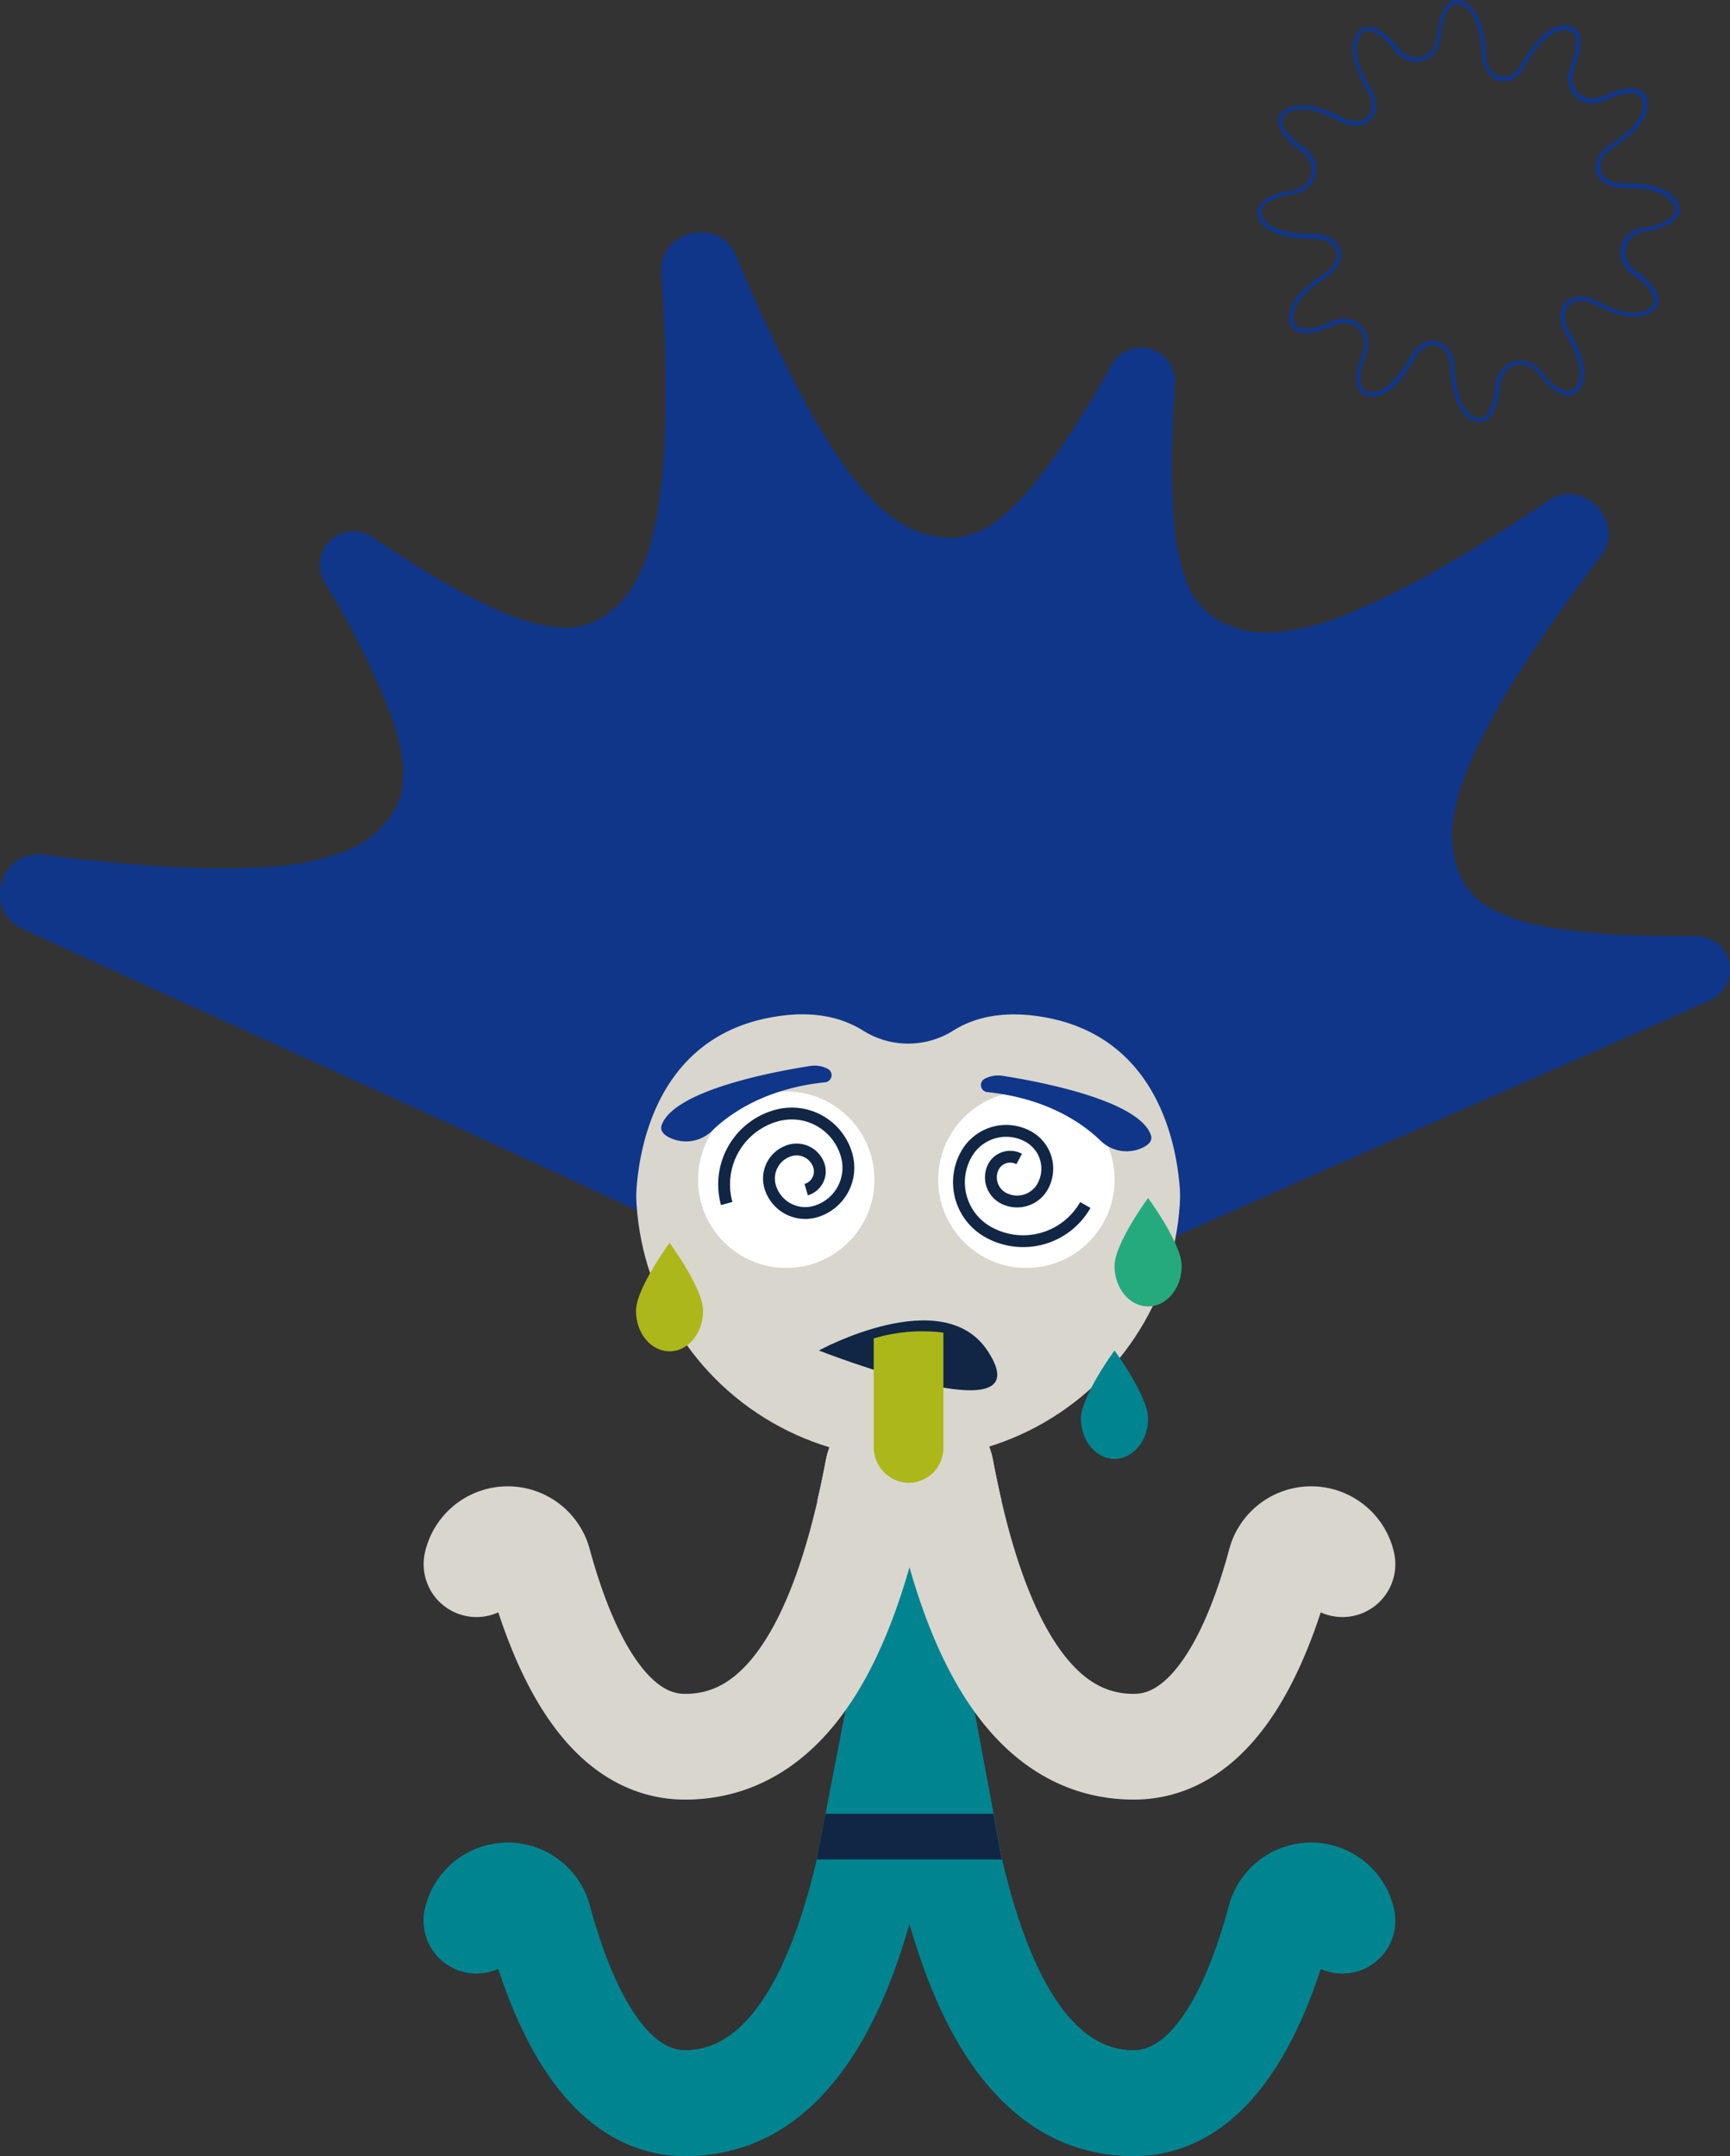 <svg xmlns="http://www.w3.org/2000/svg" viewBox="0 0 273.24 340.46"><rect x="0" y="0" width="273.24" height="340.46" fill="#333333" stroke="none"/><defs><style>.cls-1{isolation:isolate;}.cls-2{fill:#008490;}.cls-3,.cls-5,.cls-9{fill:none;stroke-linejoin:round;}.cls-3{stroke:#d9d6ce;}.cls-3,.cls-5{stroke-linecap:round;stroke-width:16.7px;}.cls-4,.cls-7{fill:#d9d6ce;}.cls-4{mix-blend-mode:multiply;}.cls-5{stroke:#008490;}.cls-6{fill:#10368a;}.cls-8{fill:#fff;}.cls-9{stroke:#102644;stroke-width:1.87px;}.cls-10{fill:#25aa7d;}.cls-11{fill:#acb71a;}.cls-12{fill:#102644;}</style></defs><g class="cls-1"><g id="Ebene_2" data-name="Ebene 2"><g id="Deisgn"><polygon class="cls-2" points="158.25 293.63 129.35 293.63 130.69 286.41 130.94 285.1 138.69 243.41 148.93 243.41 156.91 286.41 158.16 293.17 158.25 293.63"></polygon><path class="cls-2" d="M158.25,293.63H129l1.39-7.22,8.28-43h10.24l8,43,1.26,6.76a.36.36,0,0,0,0,.1Z"></path><path class="cls-3" d="M75.26,247a5.06,5.06,0,0,1,9.87,0c4,14.53,10.92,28.83,23.08,28.83,16.27,0,25.46-17.39,30.38-43.38a5.1,5.1,0,0,1,10.11,0c4.92,26,14.11,43.38,30.38,43.38,12.15,0,19.13-14.3,23.08-28.83a5.06,5.06,0,0,1,9.87,0"></path><path class="cls-4" d="M158.19,237l-.4.09a65.46,65.46,0,0,1-28,0l-.7-.15c.47-2,.89-4.06,1.27-6a13.8,13.8,0,0,1,5.43-8.71h15.65a13.82,13.82,0,0,1,5.44,8.71C157.29,232.9,157.71,235,158.19,237Z"></path><path class="cls-5" d="M75.26,303.28a5.06,5.06,0,0,1,9.87,0c4,14.53,10.92,28.83,23.08,28.83,16.27,0,25.46-17.38,30.38-43.37a5.1,5.1,0,0,1,10.11,0c4.92,26,14.11,43.37,30.38,43.37,12.15,0,19.13-14.3,23.08-28.83a5.06,5.06,0,0,1,9.87,0"></path><path class="cls-2" d="M214.22,311.34a8.36,8.36,0,0,1-5.62-.45c-8,24.27-20.3,29.57-29.52,29.57-16.51,0-28.4-12.35-35.43-36.77-7,24.42-18.93,36.77-35.44,36.77-9.21,0-21.53-5.3-29.51-29.57a8.35,8.35,0,0,1-11.5-9.8,13.41,13.41,0,0,1,26,0c3.91,14.4,9.39,22.67,15,22.67,11,0,17.3-15.17,20.82-30.13.51-2.17,1-4.34,1.36-6.45.05-.26.11-.52.17-.77.11-.45.24-.89.38-1.31a13.41,13.41,0,0,1,25.8,1.31c.06.25.12.51.17.77.37,2,.79,4,1.26,6a.36.36,0,0,0,0,.1c0,.12.05.24.08.36,3.52,15,9.81,30.13,20.81,30.13,5.63,0,11.11-8.27,15-22.67a13.41,13.41,0,0,1,26,0A8.35,8.35,0,0,1,214.22,311.34Z"></path><path class="cls-6" d="M182.33,196.86c3.38-1.92,84-37.1,87.7-38.87a5.58,5.58,0,0,0,2.75-2.69,5.37,5.37,0,0,0,.31-3.42A5.25,5.25,0,0,0,271.3,149a5.74,5.74,0,0,0-3.67-1.18c-4.08,0-8.17,0-12-.23a86.34,86.34,0,0,1-10.94-1.15,30.15,30.15,0,0,1-8.55-2.6,13.65,13.65,0,0,1-3.09-2.1,11.23,11.23,0,0,1-2.13-2.86,15.71,15.71,0,0,1-1.39-9.46,26.68,26.68,0,0,1,1.33-5.46,52.57,52.57,0,0,1,2.46-6,127.64,127.64,0,0,1,8-13.94c3.34-5.08,7.15-10.46,11.52-16.18,4.1-5.23-2.77-12.57-8.25-8.79-6,4-11.63,7.55-16.84,10.51a120.8,120.8,0,0,1-14.41,7.18,40.11,40.11,0,0,1-11.72,3.11,17.52,17.52,0,0,1-2.51,0,14.44,14.44,0,0,1-2.41-.28,12.56,12.56,0,0,1-2.26-.69,15.86,15.86,0,0,1-2.18-1,11.23,11.23,0,0,1-4.63-5.51,30.19,30.19,0,0,1-2.07-8.72c-.78-6.6-.52-14.94,0-23a5.34,5.34,0,0,0-10-3c-2,3.57-4.1,7.11-6.22,10.39-1.07,1.63-2.14,3.2-3.21,4.67s-2.16,2.93-3.24,4.22a37.75,37.75,0,0,1-3.25,3.46,23.39,23.39,0,0,1-3.28,2.65A13.52,13.52,0,0,1,153,84.47a8.81,8.81,0,0,1-3.54.43c-6.53-.37-11.64-4.78-17-12.59a117.52,117.52,0,0,1-8-14C121.73,53,119,47,116.21,40.3c-2.48-6.19-12.29-3.87-11.76,2.76.93,14.33,1,26.64-.31,35.91a49.42,49.42,0,0,1-1.25,6.4A29.19,29.19,0,0,1,101,90.66a19.73,19.73,0,0,1-2.69,4.13,15.39,15.39,0,0,1-1.72,1.61,12.67,12.67,0,0,1-2,1.39A11.19,11.19,0,0,1,87.53,99a29.47,29.47,0,0,1-8.59-2.53,85.55,85.55,0,0,1-9.74-5.06c-3.38-2-6.8-4.17-10.18-6.46a5.33,5.33,0,0,0-7.65,7.18,131.06,131.06,0,0,1,10.31,20.61c2.24,6.33,3,11.68.29,15.71A14.32,14.32,0,0,1,58.75,132a16.16,16.16,0,0,1-4.3,2.44,39.55,39.55,0,0,1-11.83,2.44c-2.33.18-4.89.24-7.56.24s-5.51-.08-8.52-.25-6.19-.42-9.51-.75-6.72-.69-10.28-1.15a5.89,5.89,0,0,0-6.48,4.36,5.9,5.9,0,0,0,3,7.2c6.48,3.17,95.79,43.43,101,46.46"></path><circle class="cls-7" cx="143.44" cy="187.39" r="42.99"></circle><path class="cls-6" d="M230.07.67a2.62,2.62,0,0,1,.73.13,2.8,2.8,0,0,1,.81.46,5,5,0,0,1,1.32,1.85,15.79,15.79,0,0,1,1.12,5.7,4.91,4.91,0,0,0,.79,2.52,3.16,3.16,0,0,0,1.91,1.42,2.69,2.69,0,0,0,.57.06h.12a2.63,2.63,0,0,0,.49,0,3.38,3.38,0,0,0,1.13-.43,5,5,0,0,0,1.84-1.93,23.36,23.36,0,0,1,1.61-2.52,11.9,11.9,0,0,1,1.92-2.07,5.28,5.28,0,0,1,2-1.07,3.57,3.57,0,0,1,.63-.07,2.27,2.27,0,0,1,1.19.33,2,2,0,0,1,.65,1.71,10.21,10.21,0,0,1-.87,3.86,4.68,4.68,0,0,0-.3,2.57,4,4,0,0,0,.39,1.15,3.51,3.51,0,0,0,.33.52,5,5,0,0,0,.39.45,3.86,3.86,0,0,0,2.22,1l.49,0a4.72,4.72,0,0,0,2-.47c.37-.18.74-.34,1.09-.48s.68-.24,1-.33a7.24,7.24,0,0,1,1.72-.3h.19a3,3,0,0,1,1,.16,1.06,1.06,0,0,1,.57.4,2.42,2.42,0,0,1,.35,1.79,4.07,4.07,0,0,1-.31,1,5.91,5.91,0,0,1-.63,1.06,10.07,10.07,0,0,1-.87,1.05,13.54,13.54,0,0,1-1.08,1,20.8,20.8,0,0,1-2.42,1.76,5.06,5.06,0,0,0-1.8,1.95,3.08,3.08,0,0,0-.22.56A2.77,2.77,0,0,0,252,26a3.13,3.13,0,0,0,.09,1.2,2.65,2.65,0,0,0,.58,1.05,3.32,3.32,0,0,0,.94.78,3.57,3.57,0,0,0,.56.26,6.45,6.45,0,0,0,.62.21,5.64,5.64,0,0,0,1.3.16h.56a21.78,21.78,0,0,1,2.53.14,12.49,12.49,0,0,1,2.76.63c1,.37,2.6,1.23,2.62,2.88a1.13,1.13,0,0,1-.26.66,3.07,3.07,0,0,1-.9.78,10,10,0,0,1-3.78,1.18,4.71,4.71,0,0,0-2.36,1A3.83,3.83,0,0,0,256,39a2.69,2.69,0,0,0-.08.61,4.12,4.12,0,0,0,0,.61,3.61,3.61,0,0,0,.33,1.17,4.56,4.56,0,0,0,1.65,2,10.21,10.21,0,0,1,2.86,2.74,3.16,3.16,0,0,1,.46,1.11,1.46,1.46,0,0,1,0,.41,1.09,1.09,0,0,1-.08.28,2.44,2.44,0,0,1-.56.73,2.9,2.9,0,0,1-.83.47,4.11,4.11,0,0,1-1.54.25l-.72,0a11.42,11.42,0,0,1-2.74-.67A24,24,0,0,1,252,47.44a5.1,5.1,0,0,0-2.32-.6h-.28a3.8,3.8,0,0,0-1.17.27,3,3,0,0,0-1.79,2.9,4.9,4.9,0,0,0,.74,2.55,21.31,21.31,0,0,1,1.38,2.66,11.55,11.55,0,0,1,.84,2.69,5.25,5.25,0,0,1-.07,2.27,2.44,2.44,0,0,1-1.12,1.45,1.07,1.07,0,0,1-.51.13h-.17a3.37,3.37,0,0,1-1.15-.4,7.06,7.06,0,0,1-1.39-1,13.1,13.1,0,0,1-1.52-1.66,4.69,4.69,0,0,0-2.08-1.53,4.21,4.21,0,0,0-1.16-.24h-.19a3.84,3.84,0,0,0-1,.16,3.23,3.23,0,0,0-1.1.54,3.82,3.82,0,0,0-.88.87,4.67,4.67,0,0,0-.87,2.41,14.09,14.09,0,0,1-.35,2.23,7.62,7.62,0,0,1-.6,1.62c-.4.76-.89,1.21-1.38,1.24h-.15a2.25,2.25,0,0,1-.73-.13,2.48,2.48,0,0,1-.81-.46,5.13,5.13,0,0,1-1.33-1.85,16,16,0,0,1-1.12-5.7,4.94,4.94,0,0,0-.78-2.52A3.17,3.17,0,0,0,227,53.9a2.22,2.22,0,0,0-.57-.07h-.13a2.52,2.52,0,0,0-.48,0,3.51,3.51,0,0,0-1.14.43,5.09,5.09,0,0,0-1.83,1.93,22.41,22.41,0,0,1-1.61,2.52,11.92,11.92,0,0,1-1.92,2.07,5.31,5.31,0,0,1-2,1.07,3.38,3.38,0,0,1-.63.07,2.24,2.24,0,0,1-1.18-.33c-.39-.21-.63-.85-.66-1.7a10.45,10.45,0,0,1,.88-3.87,4.67,4.67,0,0,0,.29-2.57,4,4,0,0,0-.38-1.15,3.72,3.72,0,0,0-.33-.51,4,4,0,0,0-.4-.46,3.79,3.79,0,0,0-2.21-1l-.49,0a4.8,4.8,0,0,0-2,.47q-.56.27-1.08.48c-.35.13-.68.24-1,.34a7.73,7.73,0,0,1-1.72.29h-.18a2.74,2.74,0,0,1-1-.16,1.06,1.06,0,0,1-.57-.39,2.37,2.37,0,0,1-.36-.87,2.89,2.89,0,0,1,0-.93,3.71,3.71,0,0,1,.32-1,5.91,5.91,0,0,1,.63-1.06,9,9,0,0,1,.87-1.05c.31-.32.67-.66,1.07-1a21,21,0,0,1,2.43-1.76,5.06,5.06,0,0,0,1.8-2,3.6,3.6,0,0,0,.22-.56,2.85,2.85,0,0,0,.13-.57,2.94,2.94,0,0,0-.09-1.2,2.76,2.76,0,0,0-.57-1,3.46,3.46,0,0,0-.94-.78,4.94,4.94,0,0,0-.57-.26,5,5,0,0,0-.62-.21,5.49,5.49,0,0,0-1.29-.16h-.56a22,22,0,0,1-2.54-.14,12.4,12.4,0,0,1-2.75-.63c-1-.37-2.61-1.22-2.63-2.88a1.29,1.29,0,0,1,.26-.66,3.2,3.2,0,0,1,.9-.78,10.14,10.14,0,0,1,3.79-1.18,4.68,4.68,0,0,0,2.35-1,3.85,3.85,0,0,0,1.3-2.05,4.65,4.65,0,0,0,.08-.61,4,4,0,0,0,0-.61,3.85,3.85,0,0,0-.32-1.17,4.52,4.52,0,0,0-1.66-2A10.35,10.35,0,0,1,203,20.53a3.36,3.36,0,0,1-.46-1.11,1.94,1.94,0,0,1,0-.41.83.83,0,0,1,.09-.28,2.41,2.41,0,0,1,.55-.72,2.82,2.82,0,0,1,.83-.48,4.14,4.14,0,0,1,1.54-.25l.73,0A12,12,0,0,1,209,18a23.16,23.16,0,0,1,2.73,1.22,5.14,5.14,0,0,0,2.33.6h.28a3.67,3.67,0,0,0,1.16-.27,2.92,2.92,0,0,0,1-.69,3.13,3.13,0,0,0,.81-2.21,5,5,0,0,0-.74-2.55,22.82,22.82,0,0,1-1.39-2.65,11.7,11.7,0,0,1-.83-2.7,5.1,5.1,0,0,1,.07-2.27A2.42,2.42,0,0,1,215.53,5a1.08,1.08,0,0,1,.52-.13h.17a3.55,3.55,0,0,1,1.14.4,7.21,7.21,0,0,1,1.4,1A13.85,13.85,0,0,1,220.27,8a4.75,4.75,0,0,0,2.08,1.53,4.28,4.28,0,0,0,1.17.24h.18a3.92,3.92,0,0,0,1-.16,3.32,3.32,0,0,0,1.1-.54,3.78,3.78,0,0,0,.87-.87,4.68,4.68,0,0,0,.88-2.41,14.14,14.14,0,0,1,.34-2.23,7.41,7.41,0,0,1,.61-1.62c.39-.75.89-1.21,1.38-1.24h.15m0-.67h-.21A2.53,2.53,0,0,0,228,1.61a7.89,7.89,0,0,0-.67,1.77,15,15,0,0,0-.36,2.34,4,4,0,0,1-.75,2.07,3.23,3.23,0,0,1-.72.71,2.67,2.67,0,0,1-.89.45,3.66,3.66,0,0,1-.86.13h-.14a3.81,3.81,0,0,1-1-.21,4,4,0,0,1-1.77-1.32,15.25,15.25,0,0,0-1.59-1.74,8.09,8.09,0,0,0-1.53-1.12,4,4,0,0,0-1.38-.47l-.25,0a1.71,1.71,0,0,0-.85.22,3.14,3.14,0,0,0-1.42,1.82,6,6,0,0,0-.1,2.58,12.88,12.88,0,0,0,.89,2.86A21.48,21.48,0,0,0,216,14.42a4.29,4.29,0,0,1,.65,2.2,2.49,2.49,0,0,1-.63,1.76,2.53,2.53,0,0,1-.76.53,3.28,3.28,0,0,1-1,.21h-.22a4.39,4.39,0,0,1-2-.53,22.5,22.5,0,0,0-2.82-1.25,12.23,12.23,0,0,0-2.9-.7,7.09,7.09,0,0,0-.79,0,4.82,4.82,0,0,0-1.78.29,3.68,3.68,0,0,0-1,.59,3.22,3.22,0,0,0-.72.94,1.5,1.5,0,0,0-.15.51,2.44,2.44,0,0,0,0,.6,4.09,4.09,0,0,0,.55,1.34,10.9,10.9,0,0,0,3.05,2.94,3.91,3.91,0,0,1,1.42,1.69,2.93,2.93,0,0,1,.27,1,2.68,2.68,0,0,1,0,.49,3,3,0,0,1-.07.51,3.17,3.17,0,0,1-1.06,1.68,4.05,4.05,0,0,1-2,.88,10.62,10.62,0,0,0-4,1.27,3.63,3.63,0,0,0-1.1,1,1.85,1.85,0,0,0-.38,1c0,1.66,1.29,2.85,3.06,3.51a12.55,12.55,0,0,0,2.9.68,23.12,23.12,0,0,0,2.62.14h.56a4.54,4.54,0,0,1,1.13.14,4.72,4.72,0,0,1,.53.18,2.65,2.65,0,0,1,.48.23,2.61,2.61,0,0,1,.76.62,2,2,0,0,1,.45.8,2.36,2.36,0,0,1,.07.92A2.89,2.89,0,0,1,211,41a2.19,2.19,0,0,1-.18.46,4.45,4.45,0,0,1-1.57,1.68A23.61,23.61,0,0,0,206.73,45c-.4.34-.78.69-1.13,1a10.83,10.83,0,0,0-.93,1.12A7,7,0,0,0,204,48.3a4.54,4.54,0,0,0-.37,1.19,3.28,3.28,0,0,0,0,1.17,3,3,0,0,0,.45,1.09,1.71,1.71,0,0,0,.89.66,3.52,3.52,0,0,0,1.23.2h.21a8.31,8.31,0,0,0,1.88-.32c.34-.1.69-.22,1.06-.36s.75-.31,1.13-.49a4,4,0,0,1,1.76-.41l.41,0a3.15,3.15,0,0,1,1,.26,2.91,2.91,0,0,1,.84.55,4,4,0,0,1,.34.38,3.74,3.74,0,0,1,.27.42,3.55,3.55,0,0,1,.31,1,3.94,3.94,0,0,1-.25,2.19,10.65,10.65,0,0,0-.93,4.13,2.57,2.57,0,0,0,1,2.28,3,3,0,0,0,1.51.41,3.46,3.46,0,0,0,.78-.09,5.83,5.83,0,0,0,2.29-1.2,12.58,12.58,0,0,0,2-2.19,21.91,21.91,0,0,0,1.66-2.6,4.19,4.19,0,0,1,1.59-1.66,2.71,2.71,0,0,1,.91-.36,2.31,2.31,0,0,1,.37,0h.11a1.61,1.61,0,0,1,.44,0,2.43,2.43,0,0,1,1.49,1.12,4.18,4.18,0,0,1,.68,2.19,16.89,16.89,0,0,0,1.18,5.94,5.94,5.94,0,0,0,1.51,2.1,3.5,3.5,0,0,0,1,.57,3,3,0,0,0,1,.17h.21a2.55,2.55,0,0,0,1.91-1.6,7.71,7.71,0,0,0,.66-1.77,13.88,13.88,0,0,0,.36-2.34,4.14,4.14,0,0,1,.76-2.07,3,3,0,0,1,.71-.71,2.72,2.72,0,0,1,.9-.45,3.65,3.65,0,0,1,.85-.13h.14a3.48,3.48,0,0,1,1,.2A4,4,0,0,1,243,59.09a14.44,14.44,0,0,0,1.59,1.74A7.5,7.5,0,0,0,246.11,62a4,4,0,0,0,1.38.47l.25,0a1.64,1.64,0,0,0,.84-.22A3.07,3.07,0,0,0,250,60.4a5.68,5.68,0,0,0,.1-2.58,12.34,12.34,0,0,0-.88-2.86,22.91,22.91,0,0,0-1.43-2.74,4.28,4.28,0,0,1-.64-2.2,2.44,2.44,0,0,1,.63-1.76,2.53,2.53,0,0,1,.76-.53,3.21,3.21,0,0,1,1-.21h.23a4.35,4.35,0,0,1,2,.53,23.87,23.87,0,0,0,2.82,1.25,12.42,12.42,0,0,0,2.91.7,6.91,6.91,0,0,0,.78,0,4.88,4.88,0,0,0,1.79-.29,3.77,3.77,0,0,0,1-.59,3.22,3.22,0,0,0,.72-.94,1.45,1.45,0,0,0,.16-.51,2.05,2.05,0,0,0,0-.6,3.7,3.7,0,0,0-.55-1.34,10.63,10.63,0,0,0-3-2.94,4,4,0,0,1-1.42-1.69,3.19,3.19,0,0,1-.27-1,2.67,2.67,0,0,1,0-.49,2.22,2.22,0,0,1,.06-.51,3.13,3.13,0,0,1,1.07-1.68,4.1,4.1,0,0,1,2-.88,10.51,10.51,0,0,0,4-1.27,3.58,3.58,0,0,0,1.09-1,1.87,1.87,0,0,0,.39-1c0-1.66-1.29-2.85-3.06-3.51a12.67,12.67,0,0,0-2.9-.68,23.12,23.12,0,0,0-2.62-.14h-.56a4.54,4.54,0,0,1-1.13-.14,3.66,3.66,0,0,1-.53-.18,2.75,2.75,0,0,1-.49-.23,2.54,2.54,0,0,1-.75-.61,2,2,0,0,1-.45-.81,2.37,2.37,0,0,1-.08-.92,2.89,2.89,0,0,1,.11-.47,3,3,0,0,1,.19-.46,4.34,4.34,0,0,1,1.56-1.68,23.72,23.72,0,0,0,2.5-1.82c.39-.34.77-.69,1.12-1.05a8.77,8.77,0,0,0,.93-1.12,7.1,7.1,0,0,0,.7-1.17,4.44,4.44,0,0,0,.36-1.18,3.12,3.12,0,0,0,0-1.18,3.41,3.41,0,0,0-.45-1.09,1.78,1.78,0,0,0-.9-.66,3.71,3.71,0,0,0-1.22-.2h-.22a8.14,8.14,0,0,0-1.87.32c-.34.1-.7.22-1.06.36s-.75.31-1.14.49a3.92,3.92,0,0,1-1.75.41,3,3,0,0,1-.42,0,2.9,2.9,0,0,1-1-.26,3,3,0,0,1-.84-.55,3.9,3.9,0,0,1-.33-.38,3,3,0,0,1-.27-.42,3.46,3.46,0,0,1-.32-1,4,4,0,0,1,.26-2.19,10.8,10.8,0,0,0,.92-4.13,2.55,2.55,0,0,0-1-2.28A2.93,2.93,0,0,0,247.07,4a3.44,3.44,0,0,0-.77.09A5.76,5.76,0,0,0,244,5.3a12.62,12.62,0,0,0-2,2.19,23.27,23.27,0,0,0-1.66,2.6,4.34,4.34,0,0,1-1.58,1.67,3.1,3.1,0,0,1-.91.35,2.43,2.43,0,0,1-.38,0h-.11a1.54,1.54,0,0,1-.43-.05A2.44,2.44,0,0,1,235.4,11a4.27,4.27,0,0,1-.68-2.19,16.89,16.89,0,0,0-1.17-5.94A5.94,5.94,0,0,0,232,.74a3.42,3.42,0,0,0-1-.57,3,3,0,0,0-1-.17Z"></path><path class="cls-6" d="M100.45,191.08s-1.32-26.92,22.14-30.56c6.2-1,10.65.28,13.79,2.26a13.36,13.36,0,0,0,14.12,0c3.14-2,7.59-3.22,13.79-2.26,23.46,3.64,22.14,30.56,22.14,30.56l17.34-38.56L147.55,119,87.33,147Z"></path><circle class="cls-8" cx="162.11" cy="186.29" r="13.93"></circle><path class="cls-9" d="M171.42,190.28a11.29,11.29,0,0,1-15.37,4.26,9,9,0,0,1-3.41-12.3,7.21,7.21,0,0,1,9.84-2.72,5.78,5.78,0,0,1,2.18,7.87,4.62,4.62,0,0,1-6.3,1.74,3.7,3.7,0,0,1-1.39-5,3,3,0,0,1,4-1.11"></path><circle class="cls-8" cx="124.18" cy="186.29" r="13.93"></circle><path class="cls-9" d="M114.78,190.05a11.27,11.27,0,0,1,7.85-13.88,9,9,0,0,1,11.1,6.29,7.21,7.21,0,0,1-5,8.88,5.78,5.78,0,0,1-7.11-4,4.62,4.62,0,0,1,3.22-5.69,3.71,3.71,0,0,1,4.55,2.58,3,3,0,0,1-2.06,3.63"></path><path class="cls-10" d="M186.64,199.91c0,3.53-2.38,6.39-5.31,6.39s-5.3-2.86-5.3-6.39,5.3-10.73,5.3-10.73S186.64,196.39,186.64,199.91Z"></path><path class="cls-2" d="M181.33,224c0,3.52-2.37,6.38-5.3,6.38s-5.3-2.86-5.3-6.38,5.3-10.74,5.3-10.74S181.33,220.47,181.33,224Z"></path><path class="cls-11" d="M111.05,207c0,3.53-2.37,6.39-5.3,6.39s-5.3-2.86-5.3-6.39,5.3-10.74,5.3-10.74S111.05,203.42,111.05,207Z"></path><path class="cls-12" d="M156,213.34c9.21,14-26.67-.08-26.67-.08S148.92,202.52,156,213.34Z"></path><path class="cls-6" d="M155.47,170.38h0a4.52,4.52,0,0,1,2.84-.5c5.12.79,21.46,3.73,23.46,9.34.31.88-.32,1.54-1.28,2a5.9,5.9,0,0,1-6.74-1.16c-2.74-2.64-8.34-6.63-17.85-7.61A1.12,1.12,0,0,1,155.47,170.38Z"></path><path class="cls-6" d="M130.81,168.82h0a4.51,4.51,0,0,0-2.84-.49c-5.12.79-21.46,3.73-23.46,9.33-.31.88.32,1.55,1.28,2a5.88,5.88,0,0,0,6.74-1.16c2.73-2.63,8.34-6.63,17.84-7.6A1.13,1.13,0,0,0,130.81,168.82Z"></path><path class="cls-11" d="M138,211.35v17.08a5.65,5.65,0,0,0,5,5.7,5.5,5.5,0,0,0,6-5.46V210.44h0a26.53,26.53,0,0,0-10.78.85Z"></path><path class="cls-12" d="M158.27,293.63H129l1.39-7.22h26.5l1.26,6.76a.36.36,0,0,0,0,.1C158.21,293.39,158.24,293.51,158.27,293.63Z"></path></g></g></g></svg>